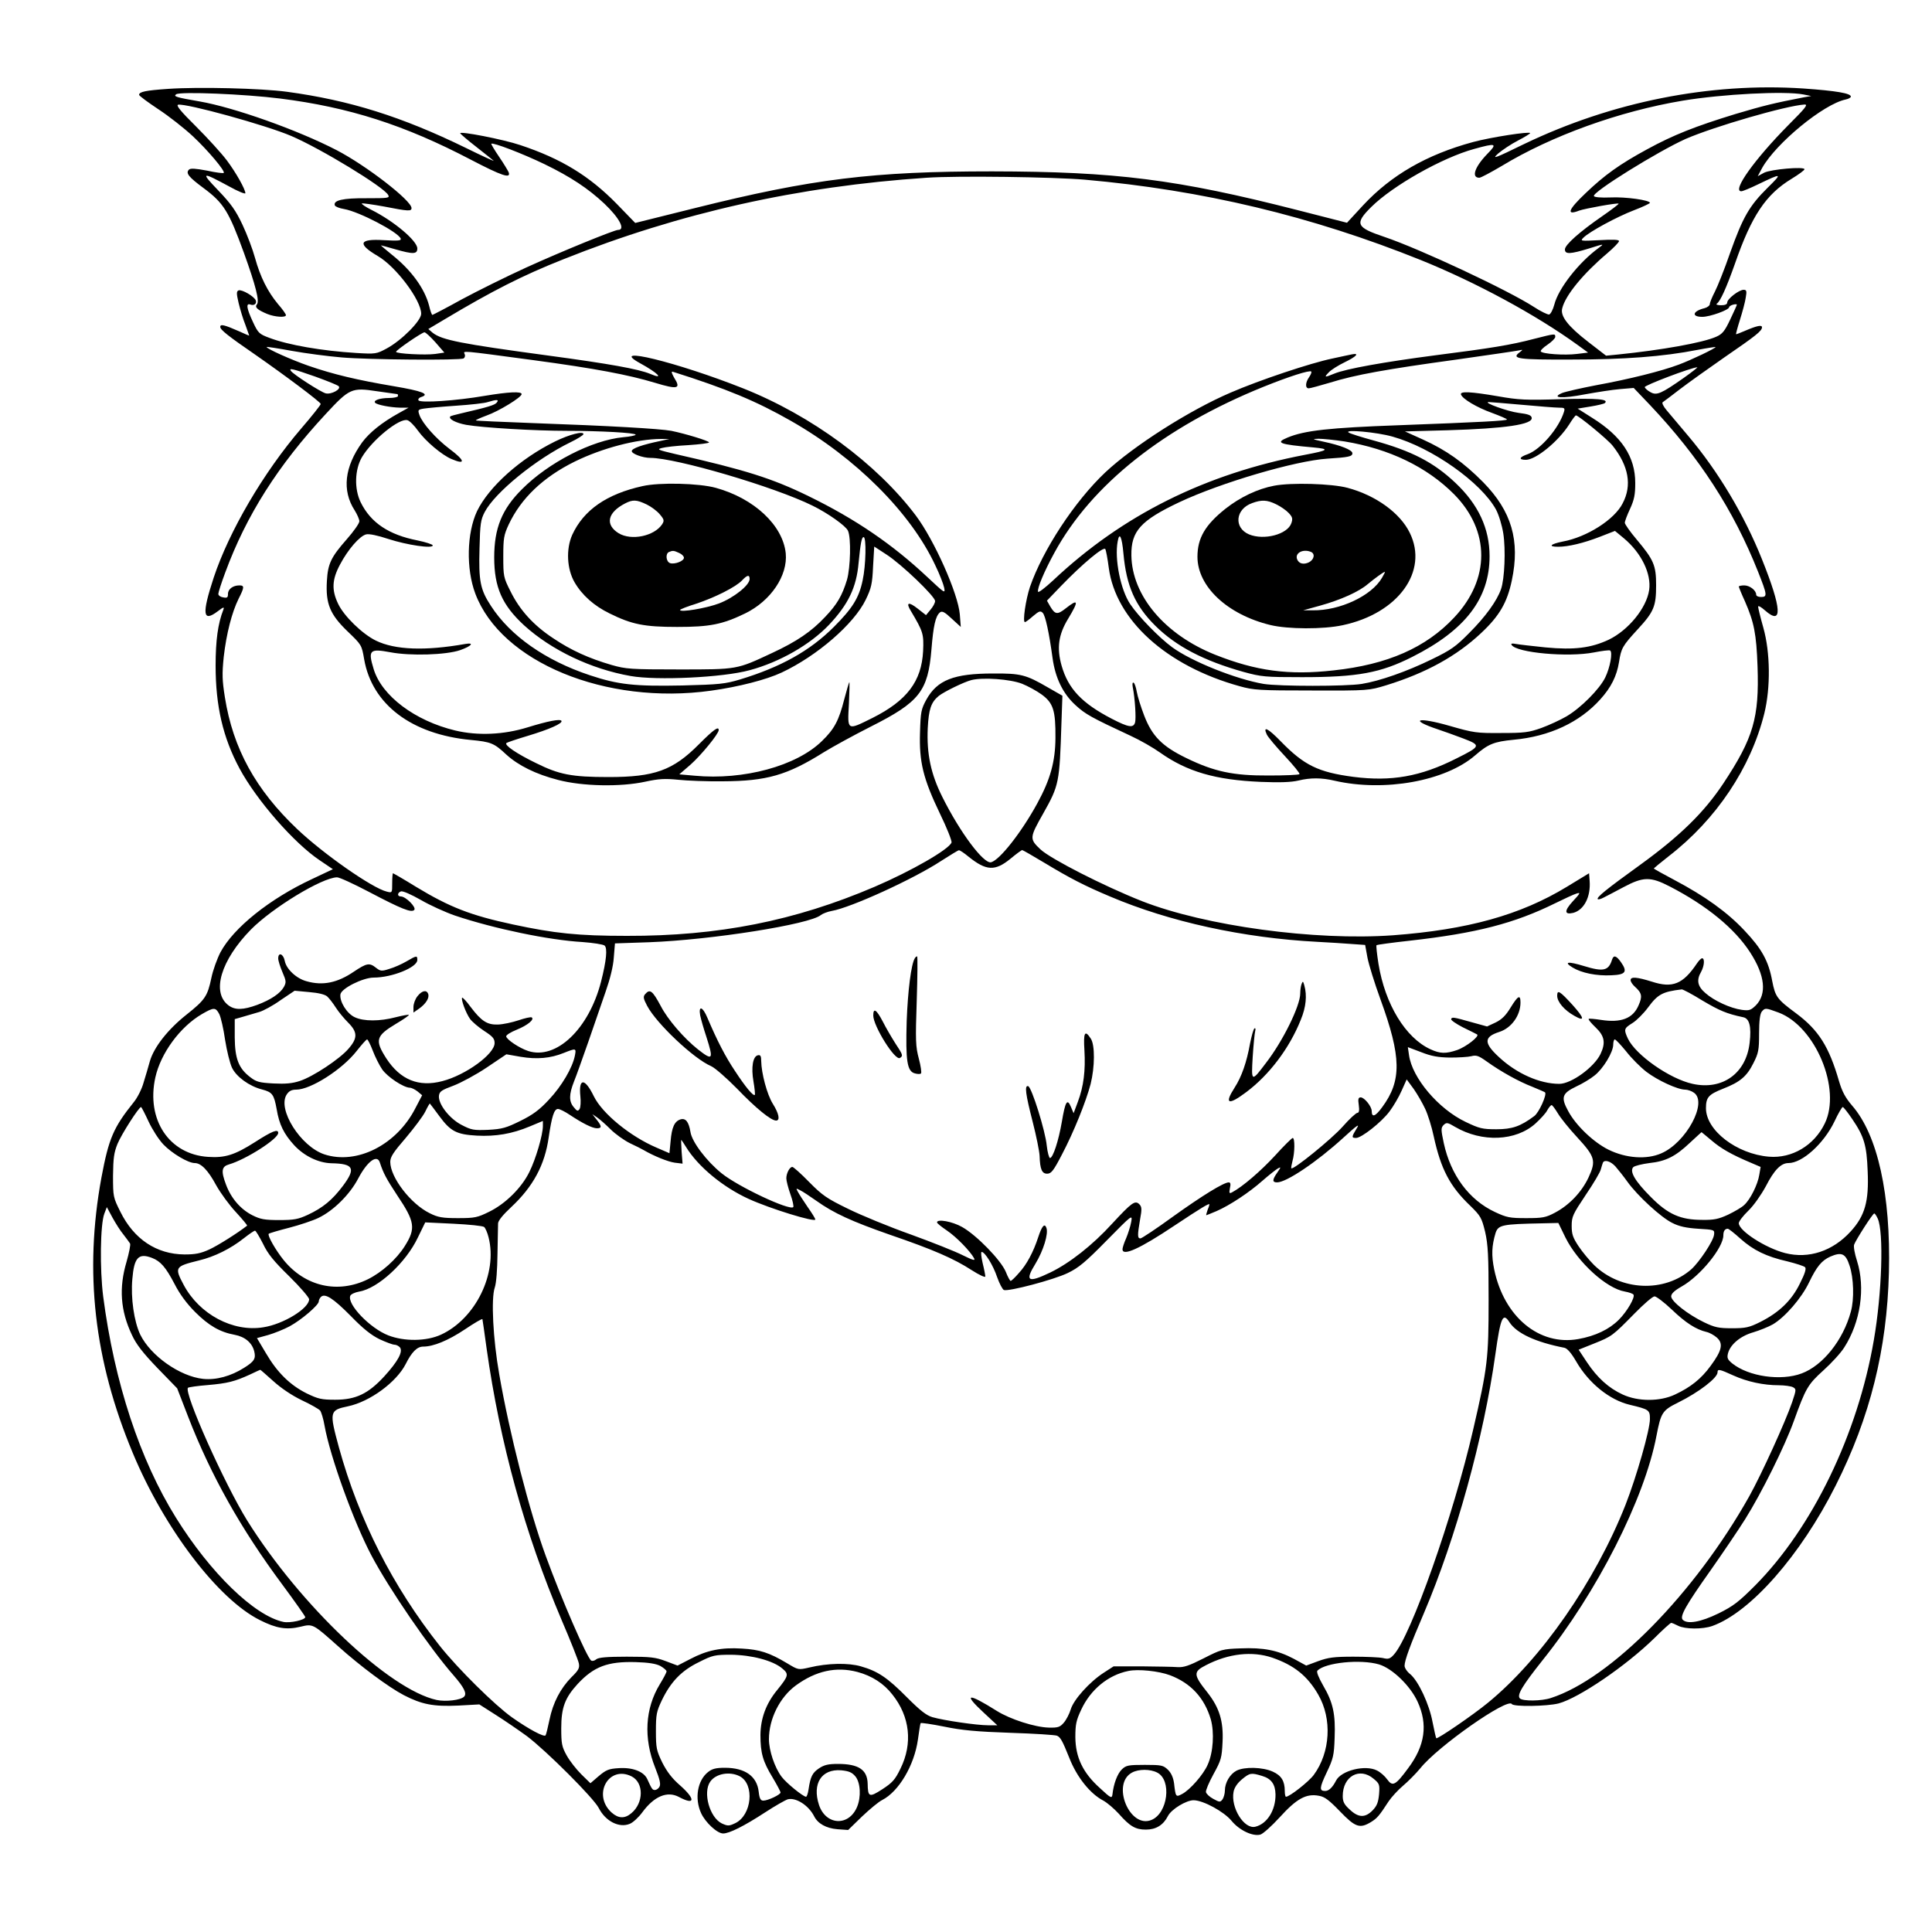 <?xml version="1.0" encoding="UTF-8" standalone="yes"?>
<svg version="1.0" xmlns="http://www.w3.org/2000/svg" width="1000" height="1000" viewBox="0 0 1000 1000" preserveAspectRatio="xMidYMid meet">
  <g transform="translate(0,1000) scale(0.1,-0.1)" fill="#000000" stroke="none">
    <path d="M870 9540 c-116 -8 -150 -15 -150 -31 0 -5 45 -38 99 -74 55 -36 135
-99 179 -140 79 -74 169 -181 160 -190 -2 -3 -42 2 -87 12 -59 11 -85 13 -93
5 -18 -18 -2 -38 75 -95 105 -78 131 -120 210 -337 60 -167 81 -248 67 -265
-13 -15 1 -28 53 -50 40 -16 97 -20 97 -6 0 5 -18 31 -41 57 -54 65 -92 141
-119 239 -12 44 -41 121 -65 172 -35 74 -59 108 -126 178 -92 96 -87 98 59 19
45 -25 82 -40 82 -34 0 20 -48 106 -96 170 -27 36 -98 114 -159 175 -80 79
-105 110 -93 113 42 8 456 -106 586 -162 154 -66 479 -264 501 -305 9 -16 2
-17 -112 -17 -123 1 -173 -11 -164 -37 2 -6 23 -15 48 -19 77 -13 280 -119
293 -153 4 -11 -13 -12 -88 -8 -128 8 -138 -19 -31 -82 95 -55 225 -229 225
-299 0 -36 -101 -138 -179 -180 -52 -28 -57 -29 -157 -23 -178 11 -351 41
-449 78 -54 20 -59 25 -86 83 -32 68 -37 98 -14 90 20 -8 35 4 29 21 -8 21
-72 58 -89 52 -11 -5 -12 -14 0 -65 8 -33 23 -84 35 -113 11 -30 20 -55 20
-56 0 -1 -24 9 -52 22 -77 34 -98 39 -98 23 0 -15 42 -48 180 -143 151 -105
340 -246 340 -256 0 -5 -45 -62 -101 -127 -195 -227 -373 -531 -453 -772 -62
-189 -57 -233 21 -174 30 23 35 24 29 8 -28 -71 -40 -159 -40 -289 0 -210 38
-373 124 -533 89 -165 282 -386 415 -475 l68 -46 -108 -51 c-219 -102 -406
-252 -474 -379 -17 -33 -39 -93 -47 -133 -20 -94 -32 -113 -129 -190 -96 -76
-168 -168 -189 -240 -8 -29 -23 -80 -33 -112 -9 -33 -32 -78 -50 -100 -106
-132 -130 -188 -168 -391 -90 -489 -38 -946 162 -1425 164 -394 443 -759 659
-866 85 -43 138 -51 209 -34 65 16 65 15 194 -100 117 -105 261 -212 341 -254
93 -48 153 -60 282 -54 l109 6 83 -53 c46 -29 119 -79 163 -111 102 -77 345
-320 372 -372 35 -69 106 -105 161 -82 17 7 46 34 65 60 61 83 129 111 189 79
84 -45 87 -12 7 59 -43 37 -69 72 -93 119 -30 62 -33 75 -33 163 0 86 3 101
31 160 46 95 101 153 192 197 71 36 82 38 167 38 105 -1 216 -30 264 -71 35
-29 33 -38 -25 -110 -59 -71 -87 -148 -88 -234 0 -93 12 -137 64 -222 22 -37
40 -71 40 -76 0 -11 -65 -42 -89 -42 -14 0 -20 10 -24 46 -9 80 -70 124 -175
124 -46 0 -66 -5 -87 -22 -55 -43 -71 -137 -36 -213 22 -48 83 -105 114 -105
32 0 108 38 217 109 52 34 105 64 118 68 42 10 107 -31 136 -88 19 -38 62 -62
120 -67 l56 -4 72 70 c40 38 87 77 104 85 86 44 166 179 185 312 6 44 12 82
14 86 3 3 57 -5 122 -18 92 -19 168 -26 343 -32 124 -4 232 -11 241 -15 18 -8
28 -26 63 -113 39 -101 109 -188 177 -223 20 -11 55 -41 79 -67 58 -66 87 -83
141 -83 52 0 90 23 114 70 18 36 97 83 134 82 50 -1 156 -59 195 -106 40 -49
109 -82 149 -72 13 3 59 44 101 90 87 96 137 124 203 111 30 -5 53 -23 109
-81 79 -82 102 -90 160 -55 32 20 42 31 92 108 15 22 48 58 74 80 25 21 66 62
90 91 91 114 452 366 473 332 9 -15 182 -12 242 3 105 28 349 194 497 339 43
43 82 78 86 78 4 0 21 -7 36 -15 36 -18 126 -19 177 -1 198 71 457 366 638
726 179 355 266 706 276 1105 10 402 -58 711 -191 863 -34 40 -51 71 -67 125
-52 180 -106 265 -221 351 -100 74 -109 86 -125 168 -19 104 -54 167 -144 262
-89 95 -205 178 -362 261 -59 31 -107 58 -107 60 0 1 35 30 77 63 247 191 425
458 495 739 33 134 31 316 -5 444 -15 53 -27 102 -27 109 0 7 16 -2 35 -19 93
-82 88 7 -15 264 -91 228 -227 456 -382 639 -45 54 -96 114 -112 133 -17 20
-25 38 -20 41 6 4 46 34 90 68 43 33 147 107 229 164 163 112 195 137 195 156
0 14 -27 8 -92 -20 -21 -9 -39 -16 -42 -16 -2 0 7 34 20 75 13 41 27 93 30
115 6 34 4 40 -11 40 -24 0 -85 -47 -85 -66 0 -9 -11 -14 -32 -14 -18 0 -28 4
-22 8 18 12 49 80 94 207 86 248 160 359 294 440 36 22 66 44 66 49 0 15 -173
0 -209 -18 l-33 -18 23 43 c72 128 317 330 432 354 15 3 27 10 27 15 0 17 -75
30 -246 42 -483 32 -990 -69 -1444 -287 -154 -75 -170 -81 -136 -50 21 18 67
49 102 67 35 18 64 36 64 39 0 10 -202 -21 -295 -46 -240 -65 -424 -171 -570
-328 l-83 -90 -258 66 c-623 159 -938 199 -1579 200 -615 0 -929 -38 -1538
-190 l-309 -77 -96 99 c-142 145 -288 234 -499 304 -89 30 -316 74 -311 61 2
-4 39 -36 83 -70 44 -35 85 -67 90 -72 6 -5 -60 25 -145 67 -330 161 -600 246
-925 290 -133 18 -457 26 -615 15z m580 -50 c357 -45 644 -137 986 -316 163
-85 209 -100 197 -66 -4 9 -26 46 -50 81 -24 35 -42 66 -40 67 8 8 160 -50
276 -106 134 -65 226 -126 309 -204 78 -74 111 -136 71 -136 -19 0 -294 -112
-476 -195 -101 -46 -250 -120 -332 -164 -81 -45 -151 -81 -153 -81 -3 0 -11
21 -17 48 -23 88 -91 183 -193 264 -32 26 -58 48 -56 48 2 0 35 -9 73 -20 94
-27 115 -26 115 4 0 39 -120 141 -238 200 -30 15 -52 30 -49 33 3 2 55 -5 115
-16 127 -25 142 -25 142 -8 0 39 -234 220 -388 300 -201 104 -530 221 -709
252 -122 21 -137 26 -121 37 21 15 356 1 538 -22z m7885 21 l40 -8 -40 -7
c-150 -29 -208 -43 -352 -86 -209 -64 -323 -109 -458 -183 -142 -77 -221 -134
-317 -226 -92 -87 -103 -118 -34 -91 31 11 198 41 204 36 2 -2 -36 -31 -85
-65 -116 -80 -193 -148 -193 -172 0 -26 27 -25 125 5 79 25 80 25 50 3 -103
-75 -209 -210 -230 -294 -7 -26 -19 -49 -27 -51 -7 -1 -43 16 -78 39 -134 87
-591 301 -775 363 -146 49 -155 68 -67 155 111 110 367 255 532 300 115 32
122 29 68 -26 -65 -67 -84 -123 -41 -123 8 0 60 28 116 61 257 156 608 283
937 338 204 34 529 51 625 32z m-78 -158 c-175 -177 -294 -343 -244 -343 7 0
46 16 87 36 125 60 127 59 49 -18 -95 -94 -128 -152 -194 -337 -29 -84 -65
-174 -79 -201 -14 -27 -26 -56 -26 -64 0 -7 -12 -17 -27 -21 -62 -15 -70 -45
-12 -45 40 0 139 36 139 50 0 4 9 10 20 13 11 3 20 3 20 0 0 -3 -16 -38 -35
-78 -28 -59 -40 -74 -72 -88 -69 -31 -283 -69 -509 -92 l-61 -6 -92 71 c-105
81 -146 134 -135 174 16 67 108 179 232 284 34 29 62 58 62 64 0 8 -32 9 -101
5 -99 -5 -101 -5 -83 13 31 31 173 108 262 142 45 17 82 35 82 38 0 14 -126
32 -205 28 -47 -2 -82 1 -85 7 -10 20 334 233 475 296 150 65 520 172 615 178
20 1 6 -17 -83 -106z m-3642 -283 c610 -54 1172 -188 1739 -416 287 -116 597
-284 811 -439 l55 -40 -58 -7 c-64 -8 -179 0 -187 13 -3 4 12 20 35 35 22 15
40 33 40 40 0 18 0 18 -110 -10 -122 -32 -222 -48 -511 -85 -261 -34 -464 -70
-523 -95 -51 -21 -54 -20 -28 7 12 13 49 36 82 52 60 29 79 49 38 41 -13 -3
-59 -12 -103 -22 -111 -23 -375 -111 -525 -176 -213 -91 -503 -276 -649 -413
-159 -150 -324 -402 -390 -593 -22 -66 -39 -182 -26 -182 4 0 23 14 42 31 31
26 38 29 50 17 14 -14 33 -102 51 -234 14 -103 54 -185 119 -244 51 -47 82
-64 286 -159 48 -22 116 -61 151 -86 140 -99 286 -142 522 -152 99 -4 156 -2
195 7 61 15 120 15 187 -1 258 -59 573 -2 727 131 68 59 97 71 199 81 186 17
342 90 449 209 56 62 85 120 97 193 11 72 18 84 97 170 84 91 95 119 95 228 0
103 -12 131 -101 237 -34 40 -61 79 -61 86 0 8 12 40 27 72 22 48 27 74 27
134 0 136 -70 242 -224 338 l-74 47 67 11 c37 6 70 14 74 18 21 20 -37 25
-227 20 -182 -6 -219 -4 -327 15 -140 24 -197 27 -191 9 8 -23 82 -67 160 -95
43 -16 78 -31 78 -34 0 -7 -133 -14 -560 -30 -359 -13 -488 -27 -576 -64 -65
-27 -44 -35 135 -51 86 -8 78 -15 -44 -38 -518 -99 -945 -312 -1304 -650 -41
-38 -76 -65 -78 -59 -6 16 33 108 84 201 191 352 568 652 1083 860 134 54 238
87 247 79 3 -3 -2 -16 -11 -29 -20 -28 -21 -58 -2 -58 7 0 58 14 112 30 128
40 289 69 654 119 162 23 306 44 320 47 24 5 24 5 5 -10 -44 -33 -7 -38 266
-37 275 0 477 15 655 50 52 10 94 16 94 15 0 -7 -126 -67 -190 -91 -90 -34
-259 -76 -429 -107 -78 -15 -157 -33 -175 -40 -61 -26 0 -30 118 -7 61 11 143
24 181 27 l71 6 84 -88 c256 -271 432 -542 560 -864 47 -119 49 -130 15 -130
-14 0 -25 5 -25 12 0 22 -33 48 -62 48 -15 0 -28 -3 -28 -6 0 -3 14 -38 32
-77 47 -108 59 -167 65 -337 9 -265 -21 -369 -177 -605 -99 -149 -223 -271
-430 -421 -176 -127 -228 -169 -220 -178 3 -3 17 1 30 8 14 7 60 31 103 54
103 55 140 55 239 4 192 -99 337 -218 417 -342 77 -119 87 -215 29 -274 -26
-25 -34 -28 -72 -23 -59 8 -144 47 -189 87 -41 35 -47 67 -22 110 16 29 20 70
5 70 -5 0 -17 -12 -27 -27 -72 -107 -126 -129 -233 -94 -77 24 -110 27 -110 8
0 -8 9 -22 21 -33 38 -34 41 -51 20 -98 -29 -68 -91 -91 -194 -75 -33 5 -62 8
-64 5 -3 -3 13 -22 36 -44 46 -44 53 -79 25 -138 -33 -68 -151 -154 -213 -154
-101 0 -221 53 -313 139 -79 73 -78 104 3 130 62 20 109 85 109 152 0 43 -13
36 -51 -26 -25 -41 -45 -61 -77 -77 l-45 -21 -76 21 c-99 28 -106 29 -110 17
-2 -5 25 -24 60 -42 35 -17 69 -34 74 -37 16 -8 -55 -64 -103 -81 -59 -20 -88
-19 -138 4 -129 59 -235 233 -269 442 -8 51 -13 95 -10 97 2 2 80 13 172 23
347 39 542 90 753 194 47 23 96 46 110 50 22 7 20 2 -19 -40 -45 -49 -45 -71
2 -60 56 15 91 83 85 165 l-3 40 -115 -70 c-240 -146 -513 -222 -900 -251
-404 -29 -971 48 -1300 177 -197 78 -469 217 -524 267 -58 55 -58 60 14 187
82 146 84 158 94 467 l5 142 -77 44 c-112 65 -139 72 -282 71 -203 0 -289 -34
-345 -135 -27 -49 -30 -64 -33 -170 -5 -152 16 -239 103 -420 36 -74 63 -142
60 -150 -14 -36 -207 -147 -398 -229 -414 -177 -809 -255 -1282 -254 -254 0
-375 13 -590 59 -219 47 -327 89 -502 195 -63 39 -117 70 -119 70 -2 0 -4 -23
-4 -51 0 -51 0 -51 -28 -44 -75 18 -328 195 -464 324 -215 204 -332 417 -374
682 -14 88 -15 120 -6 209 14 121 42 230 77 301 30 59 31 69 4 69 -33 0 -59
-19 -59 -44 0 -19 -4 -22 -25 -18 -14 2 -25 10 -25 18 0 7 16 58 36 111 109
296 273 554 519 819 124 134 135 139 266 119 57 -8 104 -15 106 -15 2 0 3 -4
3 -10 0 -5 -21 -10 -47 -10 -48 0 -83 -13 -71 -25 11 -11 80 -24 128 -25 l45
0 -52 -29 c-85 -47 -150 -99 -188 -150 -92 -127 -106 -250 -39 -353 13 -21 24
-46 24 -56 0 -11 -29 -52 -65 -93 -82 -93 -98 -127 -103 -216 -7 -118 16 -173
106 -260 74 -71 74 -71 87 -146 41 -233 245 -388 552 -417 104 -10 120 -16
184 -76 62 -56 151 -101 268 -131 126 -33 322 -37 451 -9 69 15 101 17 170 10
47 -5 150 -9 230 -8 228 1 334 31 525 151 44 27 153 87 242 132 252 127 296
183 314 398 10 124 21 174 44 193 11 9 24 3 61 -32 l47 -43 -5 65 c-9 108
-132 384 -228 512 -203 269 -539 517 -894 658 -343 136 -704 224 -533 130 95
-52 127 -87 52 -55 -61 25 -210 52 -530 95 -451 61 -548 80 -596 118 l-22 19
84 50 c246 147 405 228 615 311 603 241 1218 378 1880 422 159 11 657 4 819
-10z m-3361 -842 l46 -53 -47 -7 c-52 -7 -203 1 -203 11 0 9 133 100 147 101
6 0 32 -24 57 -52z m-486 -78 c138 -12 615 -16 632 -5 6 4 9 14 5 22 -6 18
-32 21 355 -31 320 -43 493 -76 629 -117 119 -36 137 -32 101 25 -13 23 -17
34 -8 32 279 -88 434 -153 611 -254 336 -191 621 -476 748 -748 22 -45 42 -97
46 -116 6 -32 3 -29 -88 56 -179 168 -370 299 -614 418 -188 92 -328 136 -690
218 -89 21 -97 24 -70 31 17 5 78 12 138 15 59 4 107 10 107 14 0 8 -122 45
-195 60 -60 11 -318 26 -715 40 -162 6 -296 12 -297 14 -2 2 23 13 55 25 65
23 182 95 182 111 0 15 -66 12 -192 -9 -145 -25 -333 -38 -342 -23 -3 6 3 14
14 17 47 15 6 31 -142 56 -189 32 -312 61 -442 106 -89 31 -216 88 -216 97 0
2 59 -7 130 -20 72 -13 187 -28 258 -34z m6947 -106 c-117 -82 -140 -92 -172
-74 -15 8 -28 20 -30 26 -3 9 239 101 272 103 5 1 -26 -24 -70 -55z m-7084 7
c61 -22 116 -44 122 -50 15 -15 -38 -44 -67 -37 -25 6 -171 100 -181 117 -10
15 9 11 126 -30z m940 -135 c-11 -13 -44 -23 -186 -56 -27 -6 -51 -13 -54 -15
-12 -13 28 -34 82 -44 87 -15 356 -31 523 -31 170 0 354 -10 354 -20 0 -4 -29
-10 -64 -13 -161 -15 -387 -131 -524 -269 -104 -103 -144 -202 -144 -353 0
-155 41 -247 155 -352 141 -128 346 -226 551 -262 135 -24 478 -8 616 30 156
42 313 132 411 235 99 105 142 193 153 320 10 103 16 134 26 134 15 0 12 -146
-5 -224 -19 -91 -53 -145 -149 -241 -124 -124 -275 -208 -486 -272 -77 -23
-106 -26 -298 -31 -247 -5 -332 4 -479 53 -229 76 -412 204 -512 359 -55 84
-64 128 -59 298 3 127 6 148 27 188 53 101 265 274 444 361 37 18 67 37 67 42
0 17 -74 -2 -147 -38 -181 -89 -343 -235 -404 -361 -53 -113 -57 -298 -9 -426
133 -355 675 -579 1220 -503 144 20 287 57 366 94 183 86 374 251 435 377 29
60 34 82 38 172 l6 103 63 -41 c78 -50 252 -217 252 -241 0 -10 -11 -30 -24
-45 l-23 -28 -42 33 c-49 39 -64 33 -36 -12 63 -106 67 -118 63 -207 -8 -156
-83 -256 -262 -346 -133 -66 -130 -68 -122 73 3 64 4 115 2 112 -2 -2 -14 -42
-26 -88 -28 -110 -51 -154 -115 -216 -132 -130 -406 -204 -660 -180 l-79 7 59
51 c55 49 145 159 145 178 0 22 -26 3 -103 -74 -134 -135 -230 -169 -467 -169
-192 0 -256 13 -375 72 -101 49 -165 93 -154 104 3 3 53 20 110 37 113 34 183
65 175 78 -7 11 -69 -1 -176 -34 -123 -38 -257 -44 -374 -16 -208 50 -380 179
-422 318 -30 98 -21 107 86 87 104 -20 290 -14 362 11 59 21 75 40 27 32 -209
-37 -364 -31 -463 17 -70 34 -166 127 -196 191 -34 71 -32 125 10 203 41 78
102 148 135 156 15 4 59 -5 116 -24 96 -31 229 -51 229 -33 0 5 -36 17 -80 26
-147 29 -241 91 -293 197 -34 69 -31 169 6 233 53 90 195 205 236 192 11 -3
36 -28 55 -55 39 -54 123 -125 173 -146 75 -32 71 -8 -11 53 -70 53 -140 132
-155 175 -9 26 -8 28 22 33 18 3 93 10 167 15 74 5 149 13 165 19 46 14 60 14
46 -3z m5304 -11 c88 -8 175 -15 193 -15 30 0 33 -2 27 -22 -26 -84 -120 -194
-188 -219 -44 -15 -48 -29 -9 -29 51 0 167 94 224 183 16 26 32 47 35 47 13 0
165 -125 190 -157 83 -105 101 -205 52 -298 -42 -84 -185 -175 -310 -198 -65
-13 -78 -27 -24 -27 53 0 132 19 217 52 l77 30 46 -38 c91 -76 143 -184 131
-268 -14 -94 -108 -208 -209 -257 -92 -43 -179 -54 -327 -40 -69 7 -138 15
-154 18 -20 4 -27 2 -22 -5 25 -41 293 -65 426 -39 41 8 79 13 84 10 14 -9 0
-87 -25 -139 -29 -60 -126 -158 -201 -202 -31 -18 -89 -45 -130 -60 -65 -23
-88 -26 -208 -26 -127 -1 -142 1 -267 37 -167 48 -214 33 -58 -19 28 -9 85
-30 128 -46 94 -36 93 -40 -35 -104 -186 -94 -337 -120 -533 -95 -182 24 -255
60 -375 183 -67 69 -95 83 -73 36 6 -13 48 -63 93 -111 45 -48 80 -91 76 -94
-4 -4 -75 -7 -159 -7 -184 -1 -282 20 -426 90 -126 61 -178 114 -219 221 -17
44 -34 99 -38 122 -4 23 -11 44 -16 47 -6 4 -8 -5 -5 -22 12 -60 18 -164 12
-184 -9 -29 -34 -25 -121 20 -154 80 -225 155 -259 274 -26 91 -17 161 34 244
56 93 53 105 -13 53 -43 -34 -55 -32 -80 10 l-17 30 73 76 c110 114 220 206
229 191 4 -7 12 -51 18 -97 36 -270 298 -508 678 -613 72 -20 101 -22 373 -22
295 -1 295 0 385 27 207 64 364 151 491 270 95 89 135 158 159 272 44 207 -1
359 -148 509 -102 103 -191 166 -312 221 l-93 42 221 6 c300 9 442 30 435 65
-2 13 -19 19 -68 25 -55 7 -186 54 -155 56 6 0 82 -6 170 -14z m-667 -165
c204 -57 458 -237 535 -377 15 -28 31 -81 38 -124 13 -83 7 -236 -12 -289 -21
-60 -80 -142 -164 -226 -70 -71 -94 -88 -195 -137 -129 -63 -269 -112 -362
-127 -82 -13 -425 -13 -507 0 -142 24 -373 116 -474 190 -67 49 -175 160 -217
223 -50 74 -82 234 -65 324 9 52 22 26 30 -63 15 -166 60 -269 165 -373 107
-106 250 -181 457 -239 92 -25 110 -27 303 -27 287 0 406 22 570 105 274 138
400 302 400 521 0 143 -58 268 -177 380 -112 106 -226 165 -423 219 -62 17
-120 35 -129 41 -28 18 147 2 227 -21z m-3788 -22 c-97 -20 -150 -39 -150 -53
0 -14 57 -35 96 -35 133 0 643 -150 839 -247 80 -39 173 -105 184 -130 17 -36
13 -191 -5 -254 -25 -82 -51 -127 -113 -192 -71 -76 -148 -128 -275 -187 -184
-86 -177 -85 -481 -85 -251 0 -275 2 -349 23 -117 34 -210 76 -302 138 -102
67 -174 146 -222 244 -36 71 -37 78 -37 180 0 94 3 111 28 165 64 136 178 245
342 326 143 70 319 116 445 117 l45 0 -45 -10z m3540 -3 c231 -38 426 -132
567 -274 186 -189 187 -438 0 -637 -146 -156 -345 -244 -625 -274 -232 -26
-400 -3 -612 81 -261 104 -431 306 -434 514 -2 126 48 181 249 276 215 101
599 214 765 225 110 7 130 11 130 28 0 17 -60 41 -150 60 -59 13 -61 14 -25
15 22 0 83 -6 135 -14z m-1670 -1254 c30 -12 76 -37 102 -56 60 -44 72 -83 71
-225 -1 -122 -26 -214 -95 -340 -81 -148 -193 -291 -238 -303 -38 -10 -161
154 -253 339 -59 118 -81 222 -75 355 5 98 17 134 57 167 28 22 130 72 169 82
60 15 200 5 262 -19z m-277 -895 c92 -74 137 -76 217 -11 30 25 57 45 61 45 3
0 55 -30 115 -66 131 -79 206 -118 339 -174 308 -131 690 -215 1075 -235 58
-3 137 -8 175 -11 l71 -5 12 -66 c7 -36 37 -133 67 -215 109 -299 111 -421 9
-559 -35 -48 -54 -55 -54 -20 0 24 -38 71 -57 71 -12 0 -15 -8 -10 -40 4 -28
1 -40 -7 -40 -7 0 -42 -32 -77 -72 -56 -63 -255 -225 -265 -215 -2 2 1 19 6
38 12 42 13 119 1 119 -4 0 -46 -41 -92 -92 -74 -80 -167 -160 -221 -189 -15
-8 -17 -6 -12 21 5 21 3 30 -6 30 -26 0 -138 -69 -290 -178 -85 -62 -161 -112
-167 -112 -16 0 -16 16 -2 98 10 54 9 66 -4 79 -22 22 -40 8 -141 -101 -101
-111 -221 -205 -321 -253 -115 -55 -132 -45 -75 47 40 66 68 155 56 185 -9 25
-23 10 -42 -48 -25 -77 -60 -143 -101 -187 -19 -22 -38 -40 -42 -40 -3 0 -15
21 -25 47 -25 60 -150 189 -226 232 -51 29 -130 43 -130 24 0 -5 23 -23 51
-42 49 -33 121 -107 141 -144 7 -14 -6 -10 -59 16 -37 19 -158 67 -268 107
-110 39 -256 99 -325 133 -111 54 -134 70 -202 139 -42 43 -81 78 -87 78 -14
0 -31 -33 -31 -59 0 -12 9 -48 21 -82 12 -33 18 -63 15 -67 -20 -19 -284 105
-371 175 -78 63 -153 162 -161 213 -9 54 -25 74 -52 66 -31 -10 -45 -41 -51
-113 l-6 -62 -67 29 c-136 58 -280 176 -324 265 -47 97 -80 97 -70 0 3 -27 1
-57 -4 -65 -9 -13 -13 -12 -30 9 -26 30 -25 67 1 133 12 29 45 123 75 208 29
85 69 201 89 258 23 66 39 130 42 176 l6 73 177 6 c322 12 834 93 889 141 9 7
34 17 56 21 99 17 423 165 565 258 47 30 89 56 93 56 5 1 27 -14 50 -33z
m-3104 -182 c171 -90 220 -109 235 -94 13 13 -44 70 -69 70 -20 0 -19 19 0 26
9 4 54 -16 103 -44 48 -28 128 -64 177 -81 203 -68 486 -127 660 -137 55 -4
106 -12 114 -18 16 -13 10 -77 -18 -187 -63 -245 -232 -406 -377 -359 -46 15
-113 60 -114 76 0 7 24 22 54 34 57 23 94 54 78 64 -5 3 -36 -4 -68 -15 -33
-11 -80 -21 -106 -22 -56 -2 -86 17 -142 91 -21 29 -41 50 -44 48 -7 -8 19
-79 41 -110 11 -15 44 -43 73 -62 45 -29 54 -40 54 -63 0 -57 -150 -166 -271
-197 -122 -32 -217 7 -289 117 -61 95 -55 117 50 180 39 23 69 44 66 46 -2 2
-32 -3 -67 -12 -83 -22 -167 -22 -213 0 -41 19 -79 81 -74 118 4 31 117 87
172 87 95 0 226 53 226 91 0 24 -3 24 -56 -7 -24 -14 -64 -32 -89 -39 -40 -13
-46 -12 -69 6 -34 27 -48 24 -114 -20 -85 -58 -161 -74 -245 -50 -53 14 -105
63 -113 105 -7 37 -34 48 -34 13 0 -11 10 -43 22 -71 20 -46 20 -53 7 -77 -19
-33 -66 -65 -137 -92 -74 -27 -115 -28 -149 -3 -90 67 -40 234 116 393 112
113 367 268 445 270 11 1 85 -33 165 -75z m6903 -563 c88 -52 125 -68 210 -86
33 -6 44 -48 34 -133 -18 -158 -141 -246 -295 -212 -119 26 -294 149 -335 234
-22 48 -21 53 24 81 21 13 57 49 80 80 51 69 75 82 175 94 6 0 54 -25 107 -58z
m-7118 21 c10 -9 30 -35 44 -57 14 -22 43 -57 64 -78 49 -49 50 -80 2 -135
-45 -53 -184 -145 -252 -167 -39 -13 -75 -16 -136 -13 -73 4 -89 8 -120 32
-61 46 -80 96 -81 206 l0 95 45 13 c25 7 62 18 82 24 21 6 71 33 110 61 l73
49 75 -7 c48 -4 82 -12 94 -23z m-559 -91 c8 -16 22 -76 30 -133 9 -57 25
-122 36 -145 23 -47 89 -95 155 -112 54 -14 62 -26 76 -102 13 -79 37 -128 91
-187 52 -56 125 -91 192 -93 116 -2 128 -26 60 -117 -55 -73 -103 -113 -182
-150 -50 -23 -71 -27 -148 -27 -76 0 -97 4 -139 25 -61 31 -110 88 -136 158
-27 71 -23 94 15 105 87 25 255 132 255 163 0 22 -31 10 -121 -48 -104 -66
-154 -82 -242 -76 -202 13 -321 193 -273 411 28 126 128 262 241 328 62 36 71
36 90 0z m8071 8 c191 -72 326 -396 239 -574 -55 -114 -170 -182 -289 -172
-167 14 -326 136 -326 251 0 56 13 71 89 101 87 34 122 63 156 131 27 53 30
69 30 155 0 66 5 102 14 113 17 20 19 20 87 -5z m-7277 -196 c12 -32 34 -76
49 -98 27 -39 110 -94 143 -95 9 0 27 -9 40 -19 l24 -20 -35 -67 c-97 -190
-303 -294 -471 -239 -123 41 -245 234 -195 310 12 18 25 25 49 25 75 0 238
104 313 200 26 33 50 60 54 60 4 0 17 -26 29 -57z m6488 -5 c27 -35 74 -82
105 -106 58 -44 161 -92 201 -92 12 0 33 -7 45 -16 72 -50 -41 -259 -170 -314
-76 -33 -182 -25 -272 19 -77 38 -169 125 -209 200 -39 71 -32 92 41 127 31
14 74 40 95 57 45 35 97 121 97 160 0 15 4 27 8 27 5 0 31 -28 59 -62z m-912
-32 c44 0 94 3 110 7 26 7 38 3 80 -27 74 -53 166 -104 236 -131 34 -14 64
-27 66 -29 11 -11 -31 -105 -56 -123 -71 -53 -114 -68 -196 -68 -72 0 -88 4
-159 38 -141 67 -277 228 -293 346 l-6 41 69 -26 c53 -21 88 -27 149 -28z
m-4529 12 c-12 -64 -69 -160 -134 -229 -50 -54 -84 -79 -149 -111 -73 -36 -94
-42 -166 -46 -75 -3 -87 -1 -137 25 -63 32 -123 109 -118 152 3 22 14 29 76
52 39 15 117 57 172 94 l101 68 74 -13 c84 -14 154 -8 223 20 63 25 65 25 58
-12z m4401 -278 c14 -30 34 -94 44 -142 37 -169 83 -258 189 -359 54 -53 59
-62 77 -135 15 -67 18 -122 18 -354 0 -302 -5 -346 -80 -670 -102 -444 -323
-1070 -411 -1165 -19 -21 -28 -24 -56 -17 -18 4 -87 7 -153 7 -100 0 -130 -4
-182 -23 l-62 -23 -64 35 c-85 45 -158 59 -277 54 -92 -3 -101 -6 -191 -52
-75 -38 -102 -47 -134 -45 -22 2 -105 3 -185 4 l-146 0 -51 -33 c-73 -47 -156
-139 -171 -190 -7 -23 -23 -54 -36 -69 -20 -23 -30 -26 -78 -25 -72 2 -199 43
-268 86 -151 95 -177 92 -69 -8 l71 -66 -48 0 c-58 0 -229 25 -288 42 -31 9
-63 34 -132 103 -100 101 -150 135 -238 160 -65 19 -172 17 -267 -6 -57 -13
-57 -13 -115 22 -92 55 -142 71 -234 76 -107 7 -182 -9 -267 -54 l-66 -34 -61
23 c-53 20 -79 23 -202 23 -103 0 -145 -4 -157 -13 -9 -8 -21 -11 -27 -7 -21
13 -155 321 -235 541 -85 232 -188 634 -241 941 -32 180 -43 392 -23 449 8 24
13 92 14 174 1 74 3 146 3 158 1 15 27 46 69 85 112 105 173 217 193 360 16
108 28 147 48 147 9 0 37 -14 62 -31 65 -43 116 -69 140 -69 26 0 25 11 -2 45
l-22 28 25 -17 c13 -9 44 -36 69 -61 25 -25 70 -57 100 -72 30 -14 62 -30 70
-35 55 -32 127 -61 162 -66 l41 -5 -5 62 c-2 33 -3 61 -2 61 1 0 13 -17 25
-37 62 -101 190 -207 323 -268 114 -52 346 -123 346 -107 0 5 -18 34 -40 65
-21 31 -44 66 -50 78 -11 19 -10 20 12 8 13 -6 50 -31 83 -54 91 -65 184 -107
381 -176 225 -77 332 -124 423 -183 39 -25 71 -40 71 -33 0 6 -6 38 -14 70 -7
31 -10 57 -5 57 17 0 60 -70 80 -130 12 -34 28 -64 35 -67 24 -9 259 53 331
88 56 27 91 56 201 168 133 135 134 136 127 96 -4 -22 -16 -60 -26 -84 -11
-24 -19 -50 -19 -57 0 -38 89 2 270 123 137 91 180 117 180 109 0 -3 -4 -16
-10 -30 -5 -14 -8 -26 -6 -26 2 0 25 10 52 21 69 30 169 96 239 158 33 29 69
57 79 63 17 9 17 8 -2 -20 -27 -38 -28 -52 -2 -52 49 0 207 107 342 230 73 67
88 77 70 49 -27 -44 -27 -49 -3 -49 28 0 131 81 173 137 21 28 49 76 63 108
l26 58 36 -49 c19 -27 46 -74 60 -104z m-5103 -37 c58 -79 89 -95 194 -101 98
-5 182 9 275 48 l67 28 0 -26 c0 -46 -37 -172 -70 -238 -40 -82 -124 -165
-208 -206 -61 -30 -74 -33 -162 -33 -80 0 -103 4 -145 25 -99 48 -205 186
-205 266 0 26 16 50 80 124 43 51 89 112 101 136 12 25 23 44 24 42 2 -2 24
-31 49 -65z m5789 15 c14 -24 59 -80 100 -124 94 -102 99 -122 59 -209 -36
-76 -100 -143 -174 -182 -47 -25 -64 -28 -148 -28 -86 0 -101 3 -163 32 -134
63 -228 191 -264 356 -15 71 -15 79 -1 94 15 14 20 14 60 -10 139 -81 314 -74
416 18 26 24 54 54 61 69 8 14 18 26 22 26 4 0 18 -19 32 -42z m-7294 -43 c19
-41 53 -94 77 -119 44 -46 128 -96 162 -96 33 0 69 -37 111 -115 23 -41 69
-104 103 -140 33 -36 59 -67 57 -69 -50 -39 -150 -102 -195 -123 -46 -21 -73
-26 -129 -26 -145 1 -262 79 -332 221 -37 74 -38 78 -38 186 1 92 5 120 23
165 21 51 111 191 122 191 3 -1 20 -34 39 -75z m8818 13 c62 -91 75 -136 80
-270 7 -156 -14 -231 -88 -312 -93 -102 -217 -143 -339 -112 -101 26 -240 115
-240 155 0 9 22 38 49 64 29 28 67 83 91 127 43 84 78 120 117 120 72 0 183
101 238 215 19 41 39 75 43 75 4 0 26 -28 49 -62z m-728 -111 c49 -42 103 -73
205 -116 l49 -21 -7 -41 c-8 -50 -46 -127 -78 -156 -12 -12 -50 -34 -83 -50
-50 -23 -73 -28 -135 -27 -112 0 -177 29 -265 118 -82 82 -112 133 -91 155 8
7 45 16 83 21 85 9 135 34 210 105 32 30 59 54 60 55 1 0 24 -20 52 -43z
m-6893 -114 c18 -55 34 -85 90 -170 92 -137 97 -171 39 -263 -43 -68 -118
-135 -190 -171 -156 -77 -326 -38 -437 99 -42 52 -85 128 -77 136 3 3 50 17
105 31 54 14 123 37 152 51 79 38 163 122 206 204 47 89 98 127 112 83z m6395
-20 c14 -16 42 -51 62 -79 52 -73 175 -186 233 -214 35 -18 73 -26 134 -30 83
-5 85 -5 82 -30 -3 -33 -76 -142 -118 -180 -140 -122 -365 -112 -503 22 -24
24 -60 67 -80 97 -30 45 -36 63 -36 106 0 48 6 60 72 159 40 59 76 119 79 134
4 15 9 30 11 35 9 16 40 6 64 -20z m-7722 -353 c15 -19 30 -40 34 -46 4 -6 -5
-49 -18 -95 -40 -134 -32 -253 28 -379 22 -48 57 -93 132 -171 l102 -105 58
-150 c117 -301 271 -576 485 -864 66 -89 120 -166 120 -170 0 -15 -79 -32
-113 -25 -150 32 -378 253 -556 539 -187 300 -319 700 -377 1146 -18 142 -15
373 6 428 l13 34 29 -54 c16 -29 41 -69 57 -88z m9080 83 c32 -70 22 -387 -20
-629 -84 -489 -318 -971 -614 -1270 -85 -85 -113 -107 -190 -145 -92 -45 -161
-57 -185 -33 -17 17 15 74 144 256 61 87 142 206 179 265 84 134 204 375 252
508 61 169 72 189 153 262 41 37 90 90 108 119 84 131 110 308 66 447 -12 37
-19 75 -15 85 8 23 96 161 104 161 3 1 11 -11 18 -26z m-7213 -44 c6 -5 17
-29 23 -54 47 -186 -67 -420 -246 -503 -76 -35 -190 -36 -273 -4 -95 37 -214
161 -197 205 3 8 24 18 47 22 96 16 241 149 303 280 l38 78 146 -7 c81 -4 152
-11 159 -17z m5597 -55 c64 -128 212 -263 307 -279 22 -4 42 -11 45 -16 9 -14
-33 -87 -76 -130 -50 -50 -121 -84 -210 -100 -202 -36 -384 115 -435 360 -15
74 -13 122 7 189 14 42 34 46 239 50 l86 2 37 -76z m905 -5 c67 -60 134 -93
244 -118 44 -11 85 -24 91 -30 7 -7 0 -32 -27 -85 -43 -88 -108 -150 -206
-199 -56 -28 -75 -32 -145 -32 -69 0 -89 4 -145 31 -83 40 -170 108 -170 134
0 14 17 30 54 51 96 54 216 201 216 265 0 22 8 34 23 34 5 0 34 -23 65 -51z
m-7647 -26 c25 -53 56 -91 136 -169 57 -56 103 -110 103 -119 0 -47 -133 -129
-237 -145 -157 -26 -331 67 -412 219 -49 92 -46 96 79 127 80 19 164 61 231
114 28 22 54 40 59 40 4 0 22 -30 41 -67z m8212 -113 c22 -64 25 -175 7 -239
-40 -148 -145 -279 -255 -320 -107 -40 -274 -16 -359 52 -24 20 -28 28 -22 52
12 46 64 90 131 109 33 10 78 28 101 41 63 37 149 136 188 218 39 81 65 113
110 133 58 25 79 16 99 -46z m-8786 39 c44 -17 71 -48 116 -134 27 -53 63
-102 107 -146 70 -70 128 -104 205 -118 53 -10 90 -41 101 -86 9 -37 0 -52
-53 -85 -68 -43 -144 -64 -212 -57 -120 13 -271 119 -325 229 -32 67 -50 190
-41 288 9 111 32 136 102 109z m1029 -301 c64 -66 106 -99 149 -120 33 -15 67
-28 76 -28 9 0 22 -6 29 -14 17 -22 -10 -72 -81 -150 -83 -90 -147 -121 -254
-121 -71 0 -88 4 -148 33 -86 43 -152 108 -210 207 l-47 79 58 16 c31 9 81 29
111 45 61 33 151 110 151 129 0 7 5 17 11 23 21 21 64 -7 155 -99z m6838 33
c71 -68 124 -102 178 -115 15 -3 39 -16 54 -29 35 -31 27 -67 -32 -147 -49
-67 -103 -110 -184 -148 -78 -37 -191 -37 -271 0 -72 33 -131 86 -185 167
l-43 65 80 32 c92 37 95 39 210 156 47 48 93 88 103 88 9 0 50 -31 90 -69z
m-6135 -203 c69 -489 198 -956 387 -1401 47 -109 87 -211 90 -226 5 -24 -1
-36 -38 -72 -57 -58 -96 -132 -114 -221 -8 -39 -17 -75 -20 -80 -7 -11 -86 31
-174 93 -90 64 -280 252 -373 369 -244 308 -419 652 -523 1029 -50 184 -49
192 47 212 114 24 251 125 299 219 31 62 59 90 90 90 53 0 129 31 216 89 49
33 90 57 91 53 1 -4 11 -73 22 -154z m5294 138 c38 -58 136 -103 284 -132 15
-3 36 -27 62 -72 65 -112 172 -198 276 -223 101 -24 105 -27 105 -74 0 -56
-69 -297 -126 -443 -157 -398 -438 -801 -712 -1025 -75 -62 -262 -190 -268
-184 -2 2 -10 39 -19 83 -17 93 -73 212 -115 248 -17 13 -30 33 -30 44 0 27
29 107 100 272 166 390 310 911 370 1340 27 193 39 219 73 166z m-6398 -305
c41 -37 96 -74 148 -99 45 -21 87 -45 94 -53 6 -8 17 -43 23 -79 29 -161 151
-498 242 -670 91 -173 304 -483 426 -622 54 -62 70 -94 54 -110 -18 -18 -95
-27 -142 -17 -246 54 -706 490 -980 928 -118 190 -330 664 -307 688 4 3 50 10
103 14 102 9 138 18 219 55 27 13 51 24 52 24 2 0 32 -27 68 -59z m7556 30
c73 -33 157 -51 236 -51 30 0 63 -5 73 -10 18 -10 18 -12 -4 -78 -35 -102
-159 -374 -222 -487 -282 -502 -716 -944 -1027 -1044 -48 -16 -145 -17 -160
-2 -17 17 12 65 116 196 284 354 529 837 591 1164 23 119 30 131 111 171 109
54 205 128 205 157 0 18 9 17 81 -16z m-2386 -1461 c113 -39 182 -94 238 -191
73 -126 63 -299 -23 -416 -26 -35 -125 -113 -144 -113 -3 0 -6 13 -6 29 0 53
-18 81 -62 101 -53 24 -147 26 -188 5 -34 -18 -60 -62 -60 -103 0 -15 -6 -36
-12 -45 -12 -16 -15 -16 -48 2 -19 10 -36 26 -38 35 -2 9 16 51 39 93 40 73
43 84 47 168 5 107 -17 176 -77 253 -75 94 -76 109 -9 143 117 61 240 74 343
39z m-3167 -43 c17 -10 32 -22 32 -28 0 -6 -16 -36 -35 -67 -76 -125 -85 -278
-24 -431 25 -63 30 -87 22 -100 -5 -9 -16 -16 -23 -16 -13 0 -16 4 -40 57 -18
39 -77 61 -148 56 -51 -3 -65 -9 -103 -41 l-43 -37 -47 46 c-26 26 -60 69 -76
98 -25 45 -28 61 -28 141 0 106 19 157 85 229 84 90 155 117 300 113 66 -2
105 -8 128 -20z m3720 8 c69 -21 161 -110 199 -192 55 -119 39 -229 -49 -346
-65 -88 -80 -96 -108 -57 -12 17 -36 38 -53 46 -60 31 -186 0 -212 -53 -18
-35 -37 -53 -56 -53 -31 0 -30 16 8 96 34 71 38 89 41 178 5 124 -8 184 -59
271 -25 44 -36 72 -30 78 42 42 223 60 319 32z m-2700 -39 c75 -20 137 -60
181 -117 91 -114 106 -253 42 -383 -28 -58 -42 -73 -94 -107 -68 -44 -75 -41
-76 29 -2 72 -47 102 -154 102 -50 0 -71 -5 -98 -23 -34 -23 -44 -42 -54 -109
-3 -21 -9 -38 -13 -38 -16 1 -102 71 -126 103 -36 47 -66 136 -66 195 0 105
56 217 139 278 104 76 209 99 319 70z m1618 -17 c108 -41 178 -117 211 -228
19 -68 13 -171 -16 -235 -22 -51 -92 -131 -133 -152 -32 -17 -33 -15 -41 55
-4 29 -14 53 -31 70 -25 24 -33 26 -120 26 -85 0 -97 -2 -119 -23 -23 -22 -43
-74 -49 -130 -3 -22 -8 -20 -65 33 -88 79 -126 159 -127 263 0 66 4 87 31 144
48 103 139 178 243 199 51 11 157 0 216 -22z m-1629 -523 c27 -32 31 -107 9
-159 -43 -102 -162 -95 -197 11 -36 110 13 187 115 179 39 -4 55 -10 73 -31z
m1563 19 c76 -39 55 -210 -30 -245 -113 -47 -209 187 -101 245 34 19 95 19
131 0z m-2720 -20 c63 -33 62 -137 -2 -190 -34 -29 -67 -28 -102 3 -102 92
-15 248 104 187z m559 1 c78 -41 63 -202 -24 -243 -32 -15 -38 -15 -69 -1 -63
31 -99 160 -60 216 29 42 101 55 153 28z m2703 2 c48 -14 69 -43 70 -96 1 -81
-43 -152 -104 -167 -58 -15 -129 99 -113 181 4 21 19 44 43 64 41 34 48 35
104 18z m578 -15 c30 -25 32 -30 28 -80 -4 -42 -11 -60 -33 -83 -39 -40 -74
-39 -119 4 -29 26 -36 41 -36 70 0 102 87 151 160 89z"/>
    <path d="M8344 5033 c-18 -58 -45 -64 -146 -33 -82 25 -107 22 -58 -8 46 -28
123 -44 201 -40 74 3 84 18 49 68 -24 34 -38 38 -46 13z"/>
    <path d="M8060 4846 c0 -32 37 -75 89 -104 56 -32 52 -12 -10 57 -66 72 -79
80 -79 47z"/>
    <path d="M3326 7484 c-186 -41 -305 -124 -364 -252 -33 -74 -28 -177 12 -246
39 -67 101 -122 181 -161 115 -57 180 -70 350 -70 170 0 234 13 352 70 133 65
221 196 210 311 -15 145 -163 284 -362 339 -87 24 -291 29 -379 9z m21 -95
c23 -11 54 -34 68 -51 23 -27 24 -33 12 -52 -41 -61 -159 -86 -225 -46 -71 44
-58 107 33 154 40 21 60 20 112 -5z m168 -251 c14 -6 25 -17 25 -25 0 -17 -47
-35 -71 -28 -22 7 -26 50 -6 58 19 8 24 8 52 -5z m365 -135 c0 -32 -83 -98
-160 -127 -68 -25 -200 -47 -200 -33 0 3 37 18 83 32 99 33 206 87 238 121 26
28 39 31 39 7z"/>
    <path d="M6595 7486 c-85 -16 -176 -59 -253 -120 -104 -83 -144 -151 -144
-248 0 -154 155 -299 377 -353 90 -22 274 -23 375 -1 287 61 445 279 347 478
-50 103 -176 194 -322 233 -82 22 -291 28 -380 11z m10 -96 c23 -11 52 -31 65
-45 20 -21 22 -30 14 -53 -20 -58 -141 -90 -219 -58 -80 34 -71 131 16 162 49
18 77 17 124 -6z m179 -246 c24 -9 19 -39 -8 -54 -28 -14 -53 -8 -62 15 -13
32 29 55 70 39z m369 -135 c-54 -93 -218 -170 -358 -168 l-50 0 87 24 c108 30
203 73 248 112 35 29 81 63 88 63 2 0 -5 -14 -15 -31z"/>
    <path d="M4735 5040 c-19 -31 -36 -167 -42 -325 -6 -207 2 -261 43 -271 14 -4
28 -4 31 0 4 4 -1 38 -11 76 -17 63 -18 95 -11 300 4 127 5 230 2 230 -3 0 -9
-4 -12 -10z"/>
    <path d="M6737 4907 c-4 -10 -7 -32 -7 -49 0 -64 -89 -245 -176 -358 -77 -102
-78 -102 -70 30 4 63 10 123 13 134 3 10 1 16 -4 13 -5 -3 -15 -39 -23 -79
-17 -95 -43 -171 -80 -228 -54 -84 -33 -93 59 -24 121 90 226 230 284 376 27
65 33 126 18 178 -6 22 -8 23 -14 7z"/>
    <path d="M3339 4854 c-11 -13 -9 -23 11 -61 49 -92 241 -273 330 -311 19 -8
80 -61 135 -117 99 -103 176 -165 202 -165 22 0 15 36 -17 87 -30 48 -59 158
-60 221 0 26 -4 33 -17 30 -26 -5 -36 -62 -23 -136 6 -35 9 -66 7 -69 -8 -8
-48 40 -103 124 -50 75 -91 154 -143 276 -24 57 -46 64 -37 12 4 -20 18 -69
32 -111 38 -119 34 -126 -43 -66 -73 58 -157 155 -193 225 -43 80 -56 90 -81
61z"/>
    <path d="M4520 4744 c0 -55 113 -236 138 -220 17 11 16 16 -24 76 -19 30 -49
81 -65 113 -32 61 -49 73 -49 31z"/>
    <path d="M5613 4563 c6 -104 -4 -186 -34 -266 l-22 -59 -14 33 c-19 45 -29 29
-47 -78 -17 -98 -45 -184 -61 -187 -5 0 -13 28 -17 64 -7 76 -78 302 -96 308
-20 6 -14 -40 23 -184 19 -74 35 -154 36 -177 2 -69 12 -92 39 -92 21 0 33 15
77 100 61 116 124 273 148 364 22 88 23 202 1 235 -31 48 -39 32 -33 -61z"/>
    <path d="M2161 4844 c-12 -15 -21 -40 -21 -56 l0 -29 30 21 c35 25 54 56 46
76 -8 22 -32 17 -55 -12z"/>
  </g>
</svg>